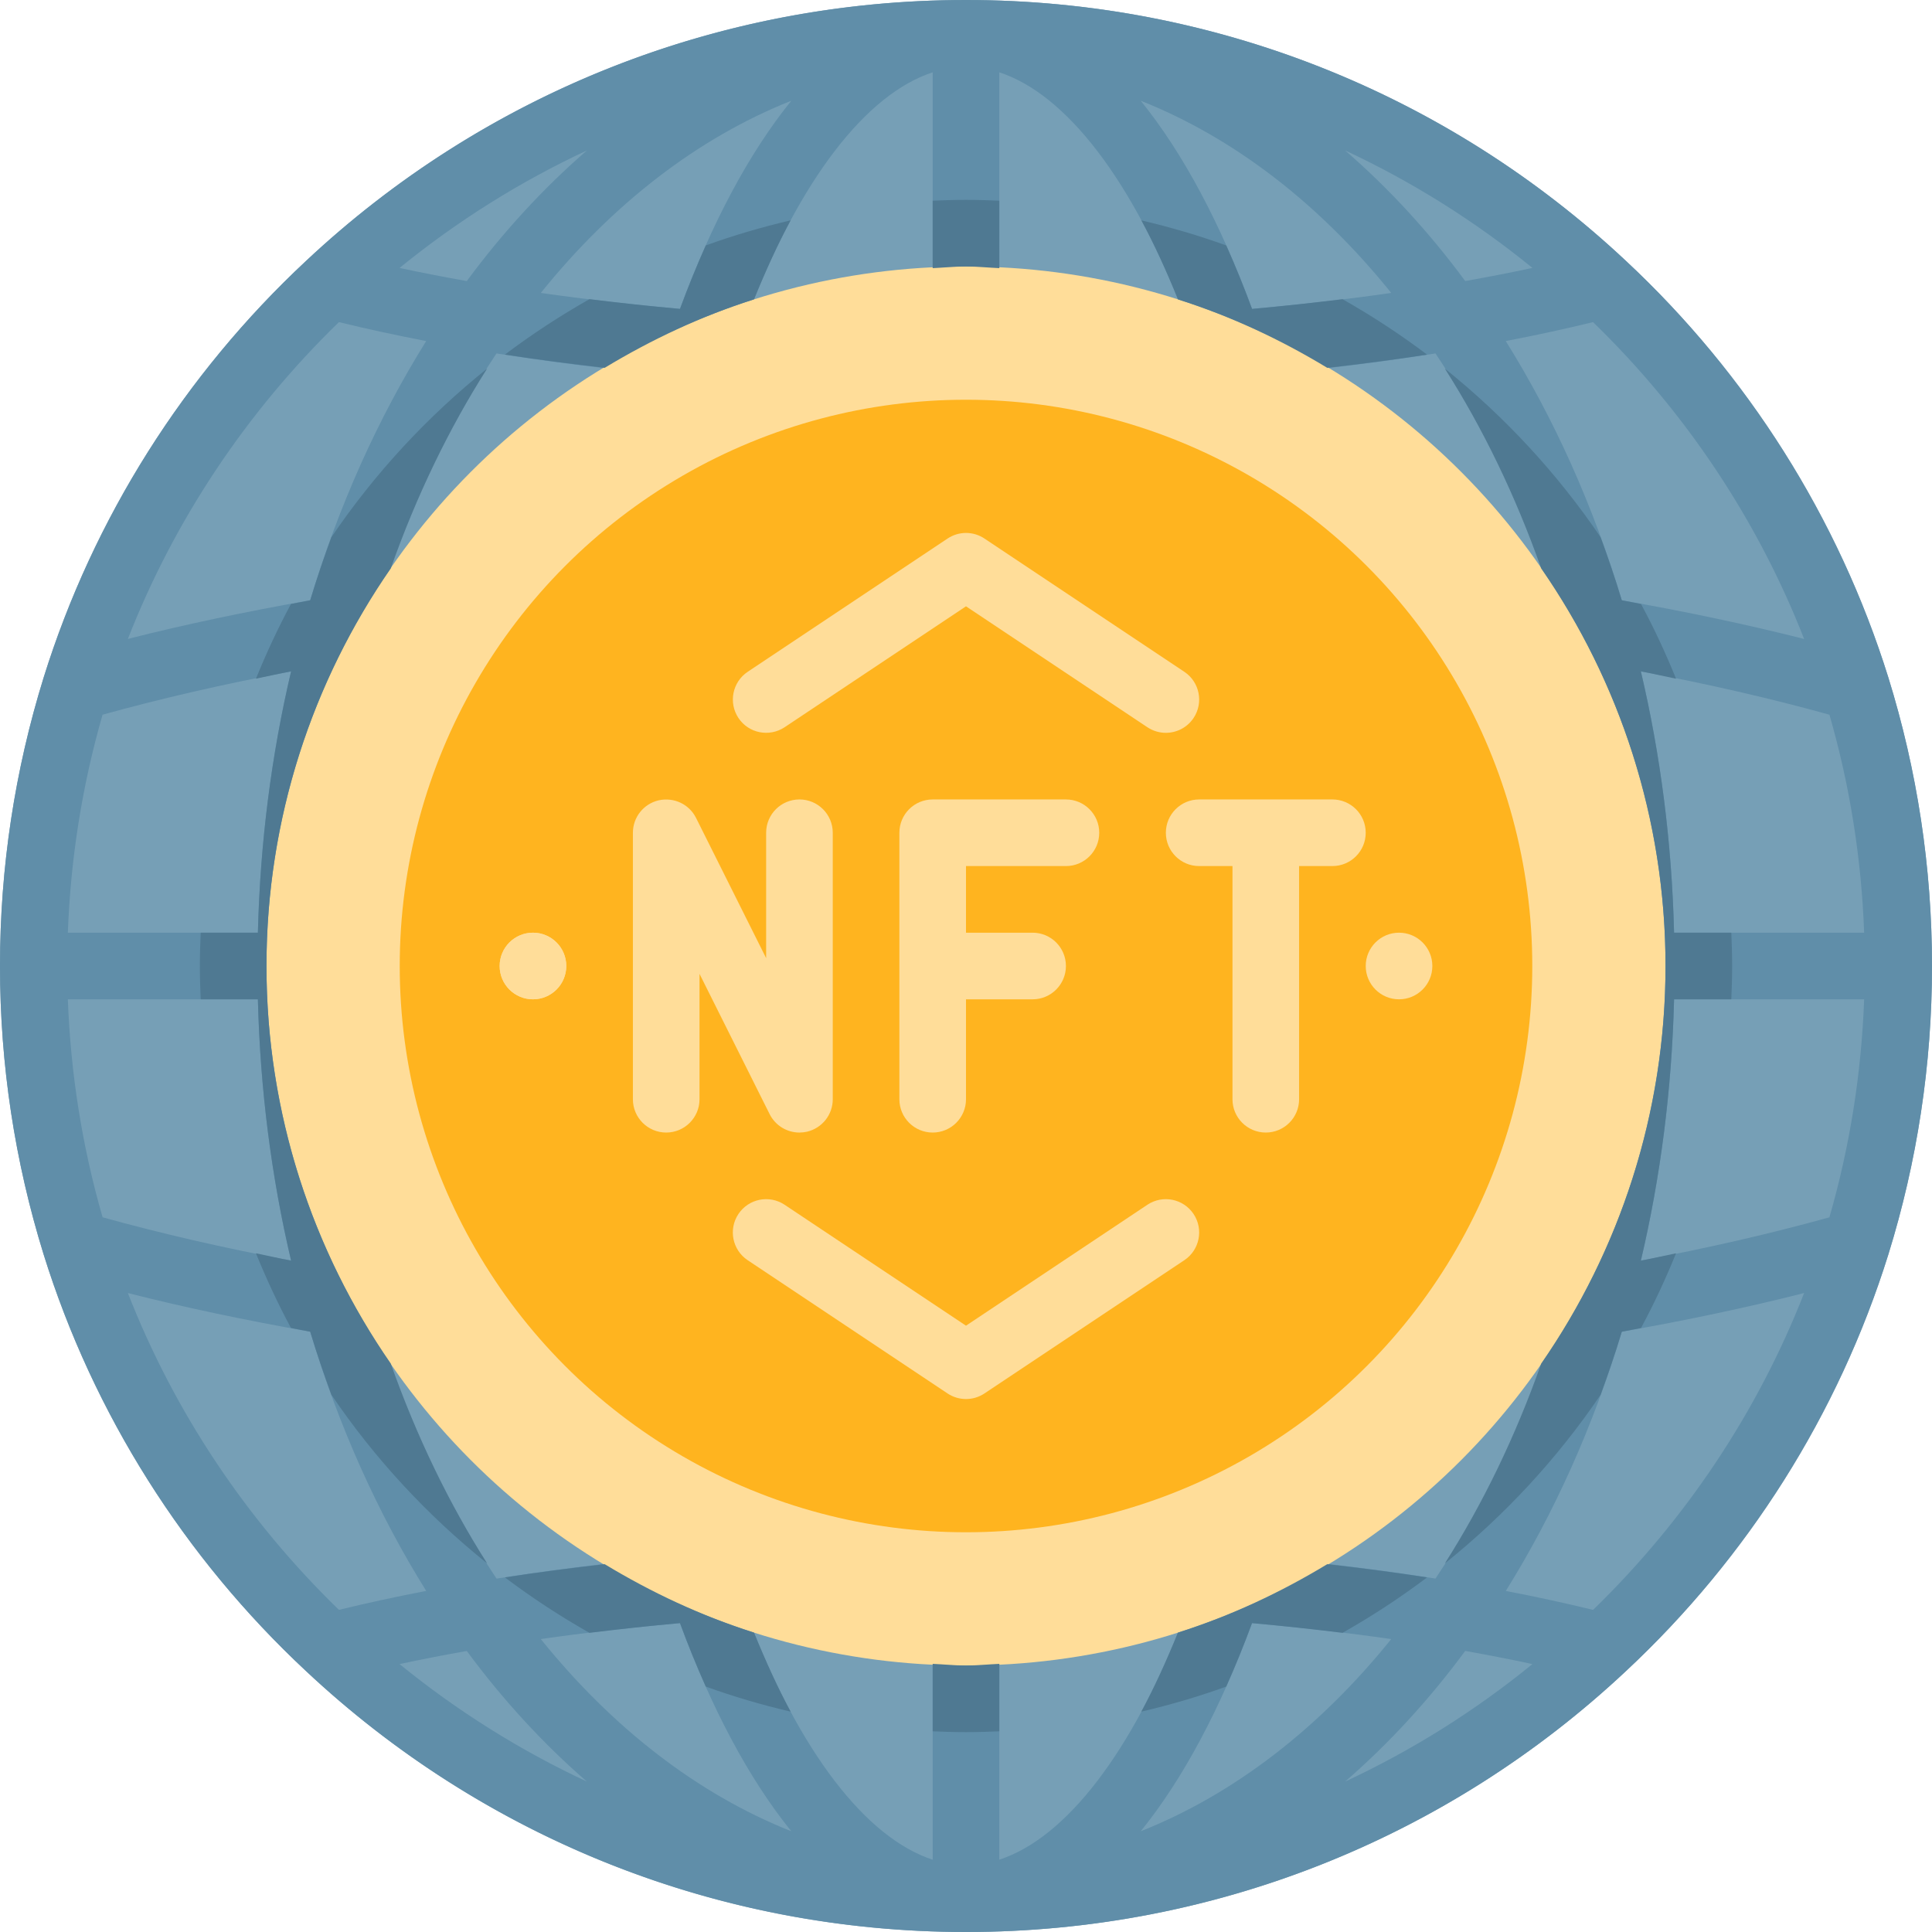<?xml version="1.0" encoding="UTF-8"?><svg xmlns="http://www.w3.org/2000/svg" xmlns:xlink="http://www.w3.org/1999/xlink" height="58.0" preserveAspectRatio="xMidYMid meet" version="1.0" viewBox="3.0 3.0 58.0 58.0" width="58.0" zoomAndPan="magnify"><g><g><g><g id="change1_1"><path d="M61,32c0,3.01-0.46,5.92-1.31,8.66c-1.51,4.84-4.26,9.13-7.87,12.5C46.63,58.03,39.66,61,32,61 s-14.63-2.97-19.82-7.84c-3.61-3.37-6.36-7.66-7.87-12.5C3.46,37.92,3,35.01,3,32s0.46-5.92,1.31-8.66 c1.51-4.84,4.26-9.13,7.87-12.5C17.37,5.97,24.34,3,32,3s14.63,2.97,19.82,7.84c3.61,3.37,6.36,7.66,7.87,12.5 C60.54,26.08,61,28.99,61,32z" fill="#769FB6"/></g><g id="change2_1"><path d="M59.69,23.341c-1.485-4.758-4.207-9.081-7.869-12.5C46.433,5.785,39.394,3,32,3 s-14.433,2.785-19.819,7.839C8.516,14.26,5.794,18.583,4.31,23.342C3.44,26.145,3,29.058,3,32s0.44,5.855,1.31,8.659 c1.484,4.758,4.206,9.081,7.869,12.5C17.567,58.215,24.606,61,32,61s14.433-2.785,19.819-7.839 c3.664-3.421,6.386-7.744,7.871-12.503C60.56,37.855,61,34.942,61,32S60.56,26.145,59.69,23.341z M57.92,39.545 c-1.76,0.488-3.651,0.924-5.66,1.3c0.586-2.487,0.929-5.119,0.997-7.845h5.706C58.881,35.22,58.535,37.415,57.92,39.545z M6.08,39.544C5.465,37.414,5.119,35.22,5.037,33h5.705c0.068,2.726,0.411,5.358,0.997,7.845 C9.731,40.468,7.839,40.032,6.08,39.544z M6.079,24.456c1.76-0.488,3.651-0.924,5.66-1.3c-0.586,2.487-0.929,5.119-0.997,7.845 H5.037C5.119,28.78,5.465,26.585,6.079,24.456z M12.742,33h5.741v-2h-5.741c0.075-2.875,0.469-5.637,1.139-8.216 c2.285-0.369,4.695-0.665,7.197-0.887C20.626,25.03,20.379,28.43,20.379,32s0.246,6.97,0.699,10.104 c-2.502-0.223-4.912-0.519-7.197-0.887C13.211,38.637,12.817,35.875,12.742,33z M40.888,21.734 c0.465,3.095,0.733,6.537,0.733,10.266s-0.268,7.171-0.733,10.266c-0.554,0.039-1.106,0.082-1.668,0.114l-0.887,1.997 c0.409-0.023,1.809-0.056,2.215-0.083c-0.364,1.938-0.809,3.716-1.316,5.316c-2.023-0.147-4.11-0.232-6.233-0.252v-3.841h-2 v3.841c-2.123,0.021-4.21,0.105-6.232,0.252c-0.507-1.599-0.952-3.377-1.316-5.316c0.405,0.027,1.805,0.06,2.214,0.083 L24.78,42.38c-0.562-0.032-1.113-0.075-1.668-0.114c-0.465-3.095-0.733-6.537-0.733-10.266s0.268-7.171,0.733-10.266 c0.554-0.039,1.106-0.082,1.668-0.114l0.886-1.997c-0.409,0.023-1.809,0.056-2.214,0.083c0.364-1.938,0.809-3.716,1.316-5.316 c2.023,0.147,4.109,0.232,6.232,0.252v3.841h2v-3.841c2.123-0.021,4.21-0.105,6.233-0.252c0.507,1.599,0.952,3.377,1.316,5.316 c-0.406-0.027-1.806-0.06-2.215-0.083l0.887,1.997C39.783,21.652,40.334,21.694,40.888,21.734z M25.452,51.568 c1.806-0.121,3.66-0.192,5.548-0.21v7.472C29.003,58.177,27.015,55.616,25.452,51.568z M33,58.829v-7.472 c1.888,0.019,3.743,0.09,5.548,0.21C36.986,55.616,34.997,58.177,33,58.829z M38.548,12.432c-1.806,0.121-3.661,0.192-5.548,0.21 V5.171C34.997,5.823,36.986,8.384,38.548,12.432z M31,5.171v7.472c-1.888-0.019-3.742-0.09-5.548-0.21 C27.015,8.384,29.003,5.823,31,5.171z M41.24,14.22c1.683-0.16,3.305-0.364,4.855-0.61c1.38,2.074,2.529,4.45,3.392,7.051 c-2.205-0.333-4.513-0.601-6.899-0.803C42.224,17.838,41.771,15.949,41.24,14.22z M40.587,12.273 c-0.943-2.563-2.074-4.683-3.342-6.249c2.822,1.12,5.383,3.116,7.521,5.77C43.424,11.987,42.024,12.144,40.587,12.273z M23.414,12.273c-1.438-0.129-2.838-0.287-4.179-0.479c2.138-2.654,4.699-4.65,7.521-5.77 C25.487,7.59,24.357,9.711,23.414,12.273z M22.761,14.22c-0.531,1.73-0.984,3.618-1.348,5.638c-2.386,0.202-4.695,0.47-6.9,0.803 c0.863-2.601,2.012-4.977,3.392-7.051C19.455,13.855,21.078,14.059,22.761,14.22z M21.413,44.143 c0.364,2.019,0.817,3.908,1.348,5.638c-1.683,0.161-3.306,0.364-4.855,0.61c-1.38-2.074-2.529-4.45-3.392-7.051 C16.718,43.673,19.026,43.941,21.413,44.143z M23.414,51.727c0.943,2.563,2.074,4.683,3.342,6.249 c-2.822-1.12-5.383-3.116-7.521-5.77C20.576,52.013,21.976,51.856,23.414,51.727z M40.587,51.727 c1.437,0.129,2.837,0.287,4.179,0.479c-2.138,2.654-4.699,4.65-7.521,5.77C38.513,56.41,39.643,54.289,40.587,51.727z M41.24,49.78c0.531-1.73,0.984-3.619,1.348-5.638c2.386-0.202,4.694-0.47,6.899-0.803c-0.863,2.601-2.012,4.977-3.392,7.051 C44.545,50.145,42.922,49.941,41.24,49.78z M42.922,42.104C43.375,38.97,43.621,35.57,43.621,32s-0.246-6.97-0.699-10.104 c2.502,0.223,4.911,0.519,7.196,0.887c0.671,2.579,1.064,5.342,1.139,8.216h-5.74v2h5.74c-0.075,2.875-0.469,5.637-1.139,8.216 C47.833,41.585,45.423,41.881,42.922,42.104z M53.257,31c-0.068-2.726-0.411-5.358-0.997-7.845 c2.009,0.377,3.901,0.813,5.661,1.301c0.615,2.13,0.961,4.325,1.042,6.545H53.257z M57.161,22.182 c-1.719-0.436-3.552-0.822-5.474-1.161c-0.858-2.849-2.04-5.47-3.483-7.782c0.907-0.175,1.783-0.364,2.62-0.569 C53.598,15.361,55.765,18.61,57.161,22.182z M49.005,11.043c-0.652,0.141-1.327,0.271-2.018,0.394 c-1.091-1.478-2.302-2.791-3.606-3.921C45.381,8.448,47.268,9.63,49.005,11.043z M17.013,11.438 c-0.691-0.123-1.366-0.254-2.018-0.394c1.736-1.413,3.624-2.595,5.624-3.527C19.315,8.647,18.105,9.96,17.013,11.438z M13.175,12.67c0.837,0.205,1.713,0.394,2.62,0.569c-1.443,2.312-2.625,4.933-3.483,7.782c-1.922,0.338-3.755,0.724-5.473,1.16 C8.235,18.61,10.402,15.362,13.175,12.67z M6.839,41.818c1.718,0.436,3.551,0.822,5.473,1.16c0.858,2.849,2.04,5.471,3.483,7.782 c-0.907,0.175-1.783,0.364-2.62,0.569C10.402,48.639,8.235,45.39,6.839,41.818z M14.995,52.957 c0.652-0.141,1.327-0.271,2.018-0.394c1.091,1.478,2.302,2.791,3.605,3.921C18.619,55.552,16.732,54.37,14.995,52.957z M46.987,52.562c0.691,0.123,1.366,0.254,2.018,0.395c-1.736,1.414-3.624,2.596-5.625,3.528 C44.684,55.354,45.895,54.041,46.987,52.562z M50.825,51.33c-0.837-0.205-1.713-0.394-2.62-0.569 c1.443-2.312,2.624-4.933,3.483-7.782c1.922-0.338,3.755-0.725,5.473-1.161C55.765,45.39,53.598,48.638,50.825,51.33z" fill="#608EA9"/></g><g><g><g id="change3_3"><circle cx="32" cy="32" fill="#FD9" r="21"/></g><g id="change4_1"><circle cx="32" cy="32" fill="#FFB41F" r="17"/></g></g><g fill="#FD9" id="change3_1"><circle cx="19" cy="32" r="1"/><circle cx="45" cy="32" r="1"/><path d="M27,37c0.076,0,0.153-0.009,0.23-0.026C27.681,36.866,28,36.464,28,36v-8c0-0.553-0.448-1-1-1 s-1,0.447-1,1v3.764l-2.105-4.211c-0.208-0.415-0.67-0.628-1.125-0.526C22.319,27.134,22,27.536,22,28v8c0,0.553,0.448,1,1,1 s1-0.447,1-1v-3.764l2.105,4.211C26.278,36.792,26.627,37,27,37z"/><path d="M35,29c0.552,0,1-0.447,1-1s-0.448-1-1-1h-4c-0.552,0-1,0.447-1,1v8c0,0.553,0.448,1,1,1s1-0.447,1-1 v-3h2c0.552,0,1-0.447,1-1s-0.448-1-1-1h-2v-2H35z"/><path d="M43,27h-4c-0.552,0-1,0.447-1,1s0.448,1,1,1h1v7c0,0.553,0.448,1,1,1s1-0.447,1-1v-7h1 c0.552,0,1-0.447,1-1S43.552,27,43,27z"/><path d="M26.555,24.832L32,21.202l5.445,3.63C37.616,24.945,37.809,25,37.999,25 c0.323,0,0.64-0.156,0.833-0.445c0.306-0.46,0.182-1.08-0.277-1.387l-6-4c-0.336-0.225-0.773-0.225-1.109,0l-6,4 c-0.459,0.307-0.583,0.927-0.277,1.387C25.474,25.014,26.094,25.137,26.555,24.832z"/><path d="M37.445,39.168L32,42.798l-5.445-3.63c-0.461-0.307-1.081-0.182-1.387,0.277 c-0.306,0.46-0.182,1.08,0.277,1.387l6,4C31.613,44.944,31.807,45,32,45s0.387-0.056,0.555-0.168l6-4 c0.459-0.307,0.583-0.927,0.277-1.387C38.525,38.986,37.904,38.861,37.445,39.168z"/></g><g id="change3_2"><circle cx="19" cy="32" fill="#FD9" r="1"/></g></g></g><g fill="#4F7992" id="change5_1"><path d="M42.846,14.043c1.023-0.117,2.026-0.247,2.996-0.397c-0.806-0.609-1.654-1.163-2.537-1.664 c-0.889,0.109-1.791,0.209-2.717,0.292c-0.245-0.667-0.505-1.3-0.775-1.905c-0.828-0.3-1.679-0.549-2.548-0.753 c0.384,0.712,0.749,1.512,1.098,2.372C39.951,12.492,41.446,13.195,42.846,14.043z"/><path d="M17.625,49.935c-1.147-1.801-2.121-3.817-2.894-6C12.384,40.545,11,36.436,11,32 c0-4.436,1.384-8.545,3.731-11.935c0.772-2.184,1.747-4.199,2.893-6c-1.799,1.444-3.379,3.15-4.676,5.063 c-0.227,0.62-0.442,1.249-0.636,1.893c-0.197,0.035-0.382,0.076-0.577,0.111c-0.39,0.724-0.739,1.474-1.051,2.242 c0.355-0.072,0.693-0.152,1.055-0.22c-0.586,2.487-0.929,5.119-0.997,7.845H9.025C9.011,31.332,9,31.665,9,32 s0.011,0.668,0.025,1h1.717c0.068,2.726,0.411,5.358,0.997,7.845c-0.363-0.068-0.7-0.148-1.055-0.22 c0.312,0.768,0.661,1.517,1.051,2.242c0.195,0.036,0.38,0.077,0.577,0.111c0.194,0.644,0.41,1.273,0.636,1.893 C14.246,46.786,15.826,48.491,17.625,49.935z"/><path d="M24.188,10.368c-0.27,0.605-0.529,1.238-0.775,1.905c-0.926-0.083-1.828-0.183-2.718-0.292 c-0.883,0.501-1.732,1.055-2.537,1.664c0.97,0.15,1.973,0.28,2.996,0.397c1.4-0.847,2.895-1.551,4.484-2.056 c0.349-0.86,0.714-1.66,1.098-2.372C25.867,9.819,25.016,10.068,24.188,10.368z"/><path d="M52.265,21.133c-0.195-0.036-0.38-0.077-0.577-0.112c-0.194-0.645-0.41-1.274-0.637-1.894 c-1.297-1.913-2.878-3.618-4.676-5.062c1.147,1.801,2.121,3.816,2.893,6C51.616,23.454,53,27.563,53,32 c0,4.437-1.384,8.546-3.732,11.936c-0.772,2.184-1.747,4.198-2.893,6c1.798-1.444,3.379-3.149,4.676-5.063 c0.227-0.62,0.443-1.25,0.637-1.894c0.197-0.035,0.382-0.076,0.577-0.112c0.39-0.724,0.739-1.474,1.051-2.242 c-0.355,0.072-0.693,0.152-1.056,0.22c0.586-2.487,0.929-5.119,0.997-7.845h1.718C54.989,32.668,55,32.335,55,32 s-0.011-0.668-0.025-1h-1.718c-0.068-2.726-0.411-5.358-0.997-7.845c0.363,0.068,0.701,0.148,1.056,0.22 C53.004,22.606,52.655,21.857,52.265,21.133z"/><path d="M31,9.025v2.025c0.334-0.016,0.662-0.05,1-0.05s0.666,0.035,1,0.05V9.025C32.668,9.011,32.335,9,32,9 S31.332,9.011,31,9.025z"/><path d="M33,54.975V52.95C32.666,52.965,32.338,53,32,53s-0.666-0.035-1-0.05v2.025 C31.332,54.989,31.665,55,32,55S32.668,54.989,33,54.975z"/><path d="M39.812,53.632c0.27-0.605,0.529-1.238,0.775-1.905c0.926,0.083,1.828,0.183,2.717,0.292 c0.883-0.501,1.732-1.055,2.537-1.664c-0.97-0.15-1.973-0.28-2.996-0.397c-1.4,0.847-2.895,1.551-4.484,2.055 c-0.349,0.86-0.714,1.66-1.098,2.372C38.133,54.181,38.984,53.932,39.812,53.632z"/><path d="M21.154,49.958c-1.023,0.117-2.026,0.247-2.996,0.397c0.806,0.609,1.654,1.163,2.537,1.664 c0.889-0.109,1.792-0.209,2.718-0.292c0.245,0.667,0.505,1.3,0.775,1.905c0.828,0.3,1.679,0.549,2.548,0.753 c-0.384-0.712-0.749-1.512-1.098-2.372C24.049,51.508,22.554,50.805,21.154,49.958z"/></g></g></g></svg>